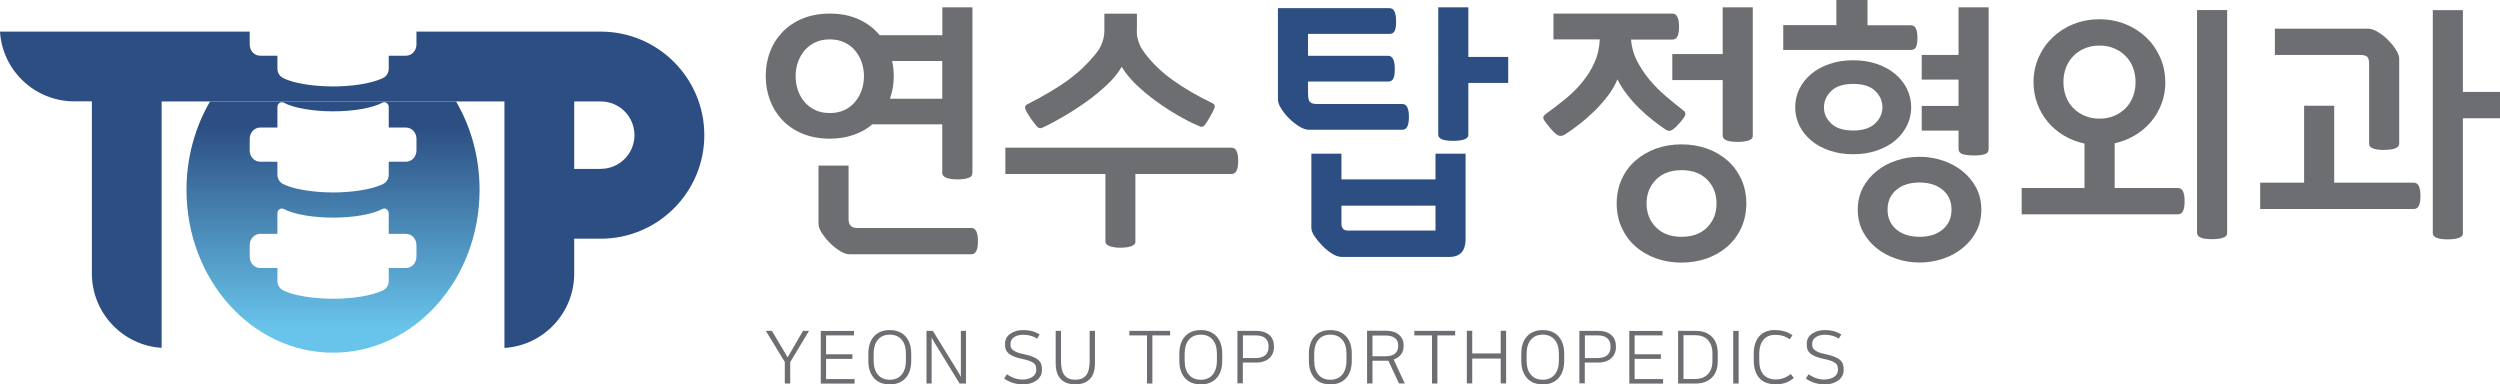 <?xml version="1.0" encoding="UTF-8"?>
<svg id="_레이어_2" data-name="레이어 2" xmlns="http://www.w3.org/2000/svg" xmlns:xlink="http://www.w3.org/1999/xlink" viewBox="0 0 263.41 40.49">
  <defs>
    <style>
      .cls-1 {
        fill: #6d6e71;
      }

      .cls-1, .cls-2, .cls-3 {
        stroke-width: 0px;
      }

      .cls-2 {
        fill: url(#_무제_그라디언트_14);
      }

      .cls-3 {
        fill: #2c4e82;
      }
    </style>
    <linearGradient id="_무제_그라디언트_14" data-name="무제 그라디언트 14" x1="35.09" y1="34.68" x2="35.09" y2="13.11" gradientUnits="userSpaceOnUse">
      <stop offset="0" stop-color="#68c4eb"/>
      <stop offset="1" stop-color="#2c4e82"/>
    </linearGradient>
  </defs>
  <g id="Layer_1" data-name="Layer 1">
    <g>
      <path class="cls-1" d="m102.45,18.25c0,.25-.15.42-.46.51-.3.1-.68.14-1.11.14-.5,0-.89-.06-1.17-.17-.29-.11-.43-.28-.43-.49v-5.14h-7.37c-.55.48-1.21.85-1.97,1.11-.76.27-1.6.4-2.51.4-1.05,0-1.99-.17-2.83-.51-.84-.34-1.55-.81-2.13-1.41-.58-.6-1.02-1.3-1.33-2.1-.3-.8-.46-1.66-.46-2.57s.15-1.77.46-2.57c.3-.8.75-1.5,1.33-2.1.58-.6,1.29-1.07,2.13-1.41.84-.34,1.78-.51,2.83-.51,1.14,0,2.16.2,3.06.61.89.41,1.63.97,2.2,1.67h6.6V.77h3.17v17.48Zm-11.42-10.22c0-.51-.08-1-.24-1.47-.16-.47-.4-.88-.7-1.24-.3-.36-.68-.65-1.13-.86-.45-.21-.96-.31-1.53-.31s-1.08.1-1.53.31c-.45.21-.82.5-1.13.86-.3.36-.54.78-.7,1.24-.16.47-.24.96-.24,1.47s.08,1,.24,1.47c.16.47.39.88.7,1.24.3.36.68.65,1.13.86.45.21.96.31,1.53.31s1.08-.1,1.53-.31c.45-.21.82-.49,1.13-.86.3-.36.54-.78.7-1.24.16-.47.24-.96.24-1.47Zm-1.51,18.76c-.32,0-.69-.13-1.1-.4-.41-.27-.77-.56-1.07-.89-.29-.29-.54-.61-.77-.97-.23-.36-.34-.68-.34-.94v-6.14h3.17v5.63c0,.63.29.94.89.94h12.05c.46,0,.69.47.69,1.4,0,.49-.06.85-.19,1.06-.12.21-.29.31-.5.31h-12.82Zm4.65-18.76c0,.82-.13,1.61-.4,2.37h5.51v-3.97h-5.28c.11.51.17,1.05.17,1.6Z"/>
      <path class="cls-1" d="m119.64,25.44c0,.23-.15.39-.44.5-.3.1-.67.16-1.13.16s-.84-.05-1.14-.16c-.3-.1-.46-.27-.46-.5v-7.11h-10.54v-2.77h23.84c.46,0,.69.47.69,1.4s-.23,1.37-.69,1.37h-10.14v7.11Zm6.74-12.14c-.72-.3-1.49-.69-2.3-1.16-.81-.47-1.59-.98-2.34-1.53-.75-.55-1.44-1.13-2.07-1.74-.63-.61-1.12-1.22-1.48-1.83-.38.65-.9,1.29-1.57,1.91-.67.63-1.38,1.22-2.16,1.77-.77.55-1.57,1.07-2.38,1.54-.82.48-1.57.88-2.26,1.2-.21.1-.4.05-.57-.14-.17-.19-.39-.48-.66-.86-.3-.44-.49-.77-.56-.99-.07-.22,0-.38.19-.47.93-.48,1.76-.93,2.48-1.36.72-.43,1.37-.85,1.93-1.27.56-.42,1.07-.84,1.51-1.27.45-.43.87-.89,1.27-1.38.25-.3.44-.59.57-.87.13-.28.23-.55.29-.81.06-.27.09-.53.09-.8v-1.8h3.43v1.09c0,.27,0,.51-.01.73,0,.22,0,.45.06.69.05.24.13.49.24.76.11.27.29.56.54.89.82,1.09,1.83,2.05,3.03,2.9,1.2.85,2.57,1.64,4.11,2.38.21.1.28.25.21.46-.07.21-.23.54-.5,1-.23.4-.41.69-.56.86-.14.17-.32.21-.53.11Z"/>
      <path class="cls-3" d="m137.83,9.99c0,.38.07.64.21.77.14.13.38.2.7.2h9.02c.46,0,.69.46.69,1.37s-.23,1.34-.69,1.34h-9.85c-.32,0-.69-.13-1.09-.39s-.75-.55-1.06-.87c-.29-.29-.54-.61-.77-.97-.23-.36-.34-.68-.34-.94V.86h11.76c.46,0,.69.47.69,1.4,0,.48-.05.81-.16,1.01-.1.2-.28.3-.53.3h-8.59v2.31h8.45c.46,0,.69.47.69,1.4,0,.48-.05.81-.16,1.01-.1.2-.28.3-.53.3h-8.45v1.4Zm3.54,17.08c-.32,0-.68-.12-1.06-.37-.38-.25-.72-.53-1.03-.86-.29-.29-.54-.6-.77-.94-.23-.34-.34-.65-.34-.91v-7.8h3.17v2.71h9.91v-2.71h3.17v9.02c0,.59-.14,1.05-.41,1.37-.28.32-.71.49-1.3.49h-11.34Zm9.88-2.77v-2.63h-9.91v1.88c0,.49.22.74.66.74h9.25Zm.29-23.53h3.17v5.23h4.2v2.74h-4.2v5.45c0,.25-.16.42-.47.51-.31.1-.69.14-1.13.14-1.05,0-1.57-.22-1.57-.66V.77Z"/>
      <path class="cls-1" d="m177.35,11.62c.21.15.28.33.2.53-.08.2-.3.51-.69.93-.34.38-.61.6-.8.67-.19.07-.38.03-.57-.1-.4-.27-.84-.59-1.31-.96-.48-.37-.95-.78-1.41-1.23-.47-.45-.9-.93-1.31-1.46-.41-.52-.76-1.07-1.04-1.64-.25.61-.6,1.2-1.04,1.78-.45.58-.94,1.13-1.47,1.64-.53.51-1.07.98-1.6,1.38-.53.41-1.01.75-1.43,1.01-.21.13-.41.18-.61.13-.2-.05-.5-.3-.9-.76-.32-.38-.55-.68-.69-.9-.13-.22-.09-.41.14-.59.7-.51,1.39-1.04,2.06-1.58.67-.54,1.27-1.13,1.8-1.77.53-.64.97-1.33,1.31-2.08.34-.75.53-1.57.57-2.47h-4.88V1.43h12.54c.46,0,.69.47.69,1.4s-.23,1.34-.69,1.34h-4.37c.06.8.27,1.56.64,2.27.37.71.82,1.38,1.34,2,.52.62,1.1,1.19,1.73,1.73.63.53,1.23,1.02,1.8,1.46Zm6.65,9.82c0,.93-.18,1.78-.53,2.56-.35.77-.84,1.43-1.46,1.97-.62.54-1.34.96-2.17,1.26-.83.29-1.72.44-2.67.44s-1.84-.15-2.67-.44c-.83-.3-1.55-.71-2.17-1.26-.62-.54-1.1-1.2-1.46-1.97-.35-.77-.53-1.62-.53-2.56s.18-1.78.53-2.56c.35-.77.84-1.43,1.46-1.97.62-.54,1.34-.96,2.17-1.26.83-.29,1.72-.44,2.67-.44s1.84.15,2.67.44c.83.3,1.55.71,2.17,1.26.62.54,1.1,1.2,1.46,1.97.35.77.53,1.62.53,2.56Zm-10.51,0c0,1.01.33,1.85.99,2.51.66.67,1.56,1,2.7,1s2.04-.33,2.7-1c.66-.67.98-1.5.98-2.51s-.33-1.85-.98-2.51c-.66-.67-1.56-1-2.7-1s-2.04.33-2.7,1c-.66.67-.99,1.5-.99,2.51Zm11.19-7.14c0,.25-.16.42-.47.51-.31.1-.69.14-1.13.14-1.05,0-1.57-.22-1.57-.66v-5.85h-5.31v-2.74h5.31V.77h3.17v13.53Z"/>
      <path class="cls-1" d="m187.89,5.25v-2.6h5.6V0h3.28v2.66h4.57c.46,0,.69.44.69,1.31,0,.48-.05.81-.16,1-.1.19-.28.29-.53.29h-13.45Zm13.48,6.05c0,.69-.15,1.33-.44,1.93-.3.6-.71,1.12-1.24,1.57-.53.45-1.18.8-1.93,1.06-.75.26-1.58.39-2.5.39s-1.75-.13-2.5-.39c-.75-.26-1.39-.61-1.93-1.06-.53-.45-.95-.97-1.24-1.57-.3-.6-.44-1.24-.44-1.93s.15-1.33.44-1.93c.29-.6.71-1.12,1.24-1.57.53-.45,1.18-.8,1.93-1.06.75-.26,1.58-.39,2.5-.39s1.75.13,2.5.39c.75.26,1.39.61,1.93,1.06.53.45.95.97,1.24,1.57.29.6.44,1.24.44,1.93Zm-3.03,0c0-.67-.26-1.24-.77-1.73-.51-.49-1.28-.73-2.31-.73s-1.8.25-2.31.74c-.51.5-.77,1.08-.77,1.74s.26,1.21.77,1.7c.51.49,1.28.73,2.31.73s1.8-.25,2.31-.74c.51-.49.77-1.07.77-1.71Zm10.42,10.79c0,.86-.18,1.63-.54,2.31-.36.69-.85,1.27-1.46,1.76-.61.49-1.3.86-2.08,1.11-.78.26-1.59.39-2.43.39s-1.65-.13-2.43-.39c-.78-.26-1.48-.63-2.08-1.11-.61-.49-1.09-1.07-1.46-1.76-.36-.69-.54-1.46-.54-2.31s.18-1.63.54-2.31c.36-.69.85-1.27,1.46-1.76.61-.49,1.3-.86,2.08-1.11.78-.26,1.59-.39,2.43-.39s1.65.13,2.43.39c.78.26,1.48.63,2.08,1.11.61.49,1.09,1.07,1.46,1.76.36.69.54,1.46.54,2.31Zm-9.88,0c0,.86.3,1.55.91,2.07.61.52,1.43.79,2.46.79s1.85-.26,2.46-.79c.61-.52.91-1.21.91-2.07s-.3-1.55-.91-2.07c-.61-.52-1.43-.79-2.46-.79s-1.85.26-2.46.79c-.61.52-.91,1.21-.91,2.07Zm10.65-6.37c0,.27-.14.44-.41.53-.28.09-.66.13-1.16.13s-.89-.05-1.17-.14c-.29-.1-.43-.28-.43-.54v-1.94h-3.88v-2.6h3.88v-2.77h-3.88v-2.6h3.88V.77h3.17v14.96Z"/>
      <path class="cls-1" d="m228.15,8.65c0,.8-.13,1.56-.4,2.27-.27.71-.64,1.35-1.11,1.91-.48.56-1.04,1.04-1.7,1.43-.66.39-1.37.67-2.13.84v4.71h6.68c.46,0,.69.47.69,1.4s-.23,1.37-.69,1.37h-16.48v-2.77h6.62v-4.68c-.78-.17-1.5-.45-2.16-.84-.66-.39-1.22-.87-1.7-1.44-.48-.57-.85-1.21-1.11-1.93-.27-.71-.4-1.47-.4-2.27,0-.93.18-1.8.54-2.61.36-.81.85-1.51,1.47-2.1.62-.59,1.35-1.06,2.2-1.4.85-.34,1.76-.51,2.73-.51s1.88.17,2.73.51c.85.34,1.58.81,2.2,1.4.62.59,1.11,1.29,1.47,2.1.36.81.54,1.68.54,2.61Zm-3.14,0c0-.55-.09-1.06-.27-1.53-.18-.47-.44-.87-.77-1.21-.33-.34-.73-.61-1.2-.81-.47-.2-.99-.3-1.56-.3s-1.09.1-1.56.3c-.47.2-.87.47-1.2.81-.33.34-.59.75-.77,1.21-.18.47-.27.98-.27,1.53s.09,1.06.27,1.53c.18.47.44.87.77,1.21.33.34.73.61,1.2.81.47.2.99.3,1.56.3s1.09-.1,1.56-.3c.47-.2.87-.47,1.2-.81.33-.34.59-.75.77-1.21.18-.47.27-.98.27-1.53Zm9.65,15.9c0,.25-.16.42-.47.51-.31.1-.69.14-1.13.14-1.05,0-1.57-.22-1.57-.66V1.06h3.17v23.5Z"/>
      <path class="cls-1" d="m238.14,22.02v-2.77h4.63v-8.11h3.17v8.11h8.4c.46,0,.69.47.69,1.4s-.23,1.37-.69,1.37h-16.19Zm13.05-6.22c-.5,0-.88-.05-1.16-.16-.28-.1-.41-.27-.41-.5V6.74c0-.38-.07-.63-.21-.76-.14-.12-.38-.19-.7-.19h-9.02v-2.77h9.82c.32,0,.69.13,1.1.39.41.26.77.55,1.07.87.29.29.54.61.77.97.23.36.34.68.34.94v8.94c0,.44-.53.66-1.6.66Zm5.14-14.73h3.17v8.62h3.91v2.77h-3.91v12.11c0,.25-.16.42-.47.51-.31.1-.69.14-1.13.14-1.05,0-1.57-.22-1.57-.66V1.06Z"/>
    </g>
    <g>
      <path class="cls-1" d="m83.26,38.14v2.27h-.57v-2.27l-2-3.28h.64l1.66,2.79,1.62-2.79h.63l-1.97,3.28Z"/>
      <path class="cls-1" d="m89.98,34.86v.48h-2.94v1.99h2.77v.48h-2.77v2.13h3v.48h-3.56v-5.55h3.51Z"/>
      <path class="cls-1" d="m93.75,34.78c.36,0,.68.06.96.17.28.12.52.28.71.5.19.22.34.48.44.78.1.31.15.65.15,1.03v.76c0,.38-.05.72-.15,1.03-.1.31-.25.57-.44.78-.19.22-.43.38-.71.5-.28.12-.6.17-.96.17s-.68-.06-.96-.17c-.28-.12-.52-.28-.71-.5-.19-.22-.34-.48-.44-.78-.1-.31-.15-.65-.15-1.03v-.76c0-.38.05-.72.15-1.03.1-.31.25-.57.44-.78.19-.22.43-.38.71-.5.28-.12.6-.17.97-.17Zm0,5.23c.52,0,.94-.17,1.24-.52.3-.35.46-.85.46-1.52v-.67c0-.67-.15-1.17-.46-1.52-.3-.35-.72-.52-1.24-.52s-.94.17-1.24.52c-.3.35-.46.85-.46,1.52v.67c0,.67.15,1.17.46,1.52.3.35.72.52,1.24.52Z"/>
      <path class="cls-1" d="m97.62,34.86h.67l2.67,4.34c.05.08.09.15.13.23.04.07.09.17.15.29v-4.86h.54v5.55h-.67l-2.68-4.36c-.05-.08-.09-.16-.13-.22-.04-.07-.08-.16-.14-.28v4.86h-.54v-5.55Z"/>
      <path class="cls-1" d="m107.72,39.99c.23,0,.43-.03.61-.08.18-.05.33-.12.46-.21.13-.09.22-.19.29-.31.06-.12.1-.23.1-.36v-.16c0-.13-.02-.24-.06-.35-.04-.1-.12-.2-.23-.28-.11-.08-.27-.16-.46-.23-.2-.07-.45-.14-.76-.2-.34-.07-.62-.16-.85-.25-.23-.09-.41-.2-.55-.32-.14-.12-.23-.25-.29-.4-.06-.15-.08-.31-.08-.48v-.18c0-.21.05-.4.14-.57.09-.17.23-.32.4-.44.17-.12.37-.22.61-.29.23-.07.49-.1.76-.1.39,0,.73.05,1.01.13.28.09.52.2.72.33l-.27.44c-.19-.13-.4-.23-.65-.3-.24-.07-.51-.11-.82-.11-.18,0-.35.02-.51.06s-.3.1-.42.18c-.12.08-.22.18-.29.29-.07.11-.11.24-.11.38v.15c0,.12.02.23.07.32.05.1.12.18.23.26.11.08.25.15.42.22.18.07.4.13.66.18.38.08.69.17.94.27.25.09.44.2.59.33.15.12.25.26.31.42.06.15.09.33.09.53v.18c0,.2-.05.39-.14.56-.09.17-.22.33-.39.46-.17.13-.38.24-.63.32-.25.08-.53.12-.84.12-.39,0-.75-.06-1.09-.17-.34-.11-.63-.26-.89-.45l.29-.45c.29.2.58.35.85.43.28.09.55.13.81.13Z"/>
      <path class="cls-1" d="m113.29,40.01c.51,0,.88-.15,1.14-.46.25-.31.38-.81.38-1.5v-3.19h.56v3.39c0,.77-.18,1.34-.55,1.7-.36.36-.87.55-1.52.55s-1.17-.18-1.53-.55c-.36-.36-.54-.93-.54-1.7v-3.39h.56v3.19c0,.69.13,1.19.38,1.5.25.31.63.46,1.14.46Z"/>
      <path class="cls-1" d="m123.29,34.86v.48h-1.87v5.07h-.57v-5.07h-1.86v-.48h4.29Z"/>
      <path class="cls-1" d="m126.52,34.78c.36,0,.68.06.96.17.28.12.52.28.71.5.19.22.34.48.44.78.1.31.15.65.15,1.03v.76c0,.38-.05.72-.15,1.03-.1.31-.25.57-.44.78-.19.22-.43.38-.71.5-.28.12-.6.17-.96.17s-.68-.06-.96-.17c-.28-.12-.52-.28-.71-.5-.19-.22-.34-.48-.44-.78-.1-.31-.15-.65-.15-1.03v-.76c0-.38.05-.72.15-1.03.1-.31.25-.57.44-.78.19-.22.43-.38.71-.5.28-.12.6-.17.97-.17Zm0,5.23c.52,0,.94-.17,1.24-.52.3-.35.46-.85.46-1.52v-.67c0-.67-.15-1.17-.46-1.52-.3-.35-.72-.52-1.24-.52s-.94.17-1.24.52c-.3.35-.46.85-.46,1.52v.67c0,.67.15,1.17.46,1.52.3.35.72.52,1.24.52Z"/>
      <path class="cls-1" d="m130.39,34.86h1.97c.31,0,.58.04.81.12.23.08.43.19.59.33.16.14.27.31.35.5.08.2.12.41.12.63v.16c0,.23-.04.44-.13.63-.08.19-.2.37-.36.51-.16.15-.35.26-.59.34-.23.08-.5.12-.79.12h-1.41v2.19h-.57v-5.55Zm.57.48v2.39h1.27c.5,0,.86-.1,1.09-.31.23-.21.34-.48.34-.83v-.14c0-.33-.11-.6-.33-.8-.22-.21-.56-.31-1.01-.31h-1.36Z"/>
      <path class="cls-1" d="m140.17,34.78c.36,0,.68.06.96.17.28.12.52.28.71.5.19.22.34.48.44.78.1.31.15.65.15,1.03v.76c0,.38-.05.72-.15,1.03-.1.31-.25.57-.44.78-.19.22-.43.38-.71.5-.28.12-.6.17-.96.17s-.68-.06-.96-.17c-.28-.12-.52-.28-.71-.5-.19-.22-.34-.48-.44-.78-.1-.31-.15-.65-.15-1.03v-.76c0-.38.05-.72.15-1.03.1-.31.25-.57.44-.78.19-.22.43-.38.71-.5.28-.12.6-.17.97-.17Zm0,5.23c.52,0,.94-.17,1.24-.52.3-.35.46-.85.46-1.52v-.67c0-.67-.15-1.17-.46-1.52-.3-.35-.72-.52-1.24-.52s-.94.17-1.24.52c-.3.35-.46.85-.46,1.52v.67c0,.67.15,1.17.46,1.52.3.35.72.52,1.24.52Z"/>
      <path class="cls-1" d="m146.28,38.01s-.07,0-.11,0h-1.56v2.39h-.57v-5.55h2.01c.29,0,.55.04.78.11.23.07.42.18.58.32.16.14.28.3.36.48.08.18.12.38.12.6v.12c0,.34-.09.63-.28.87-.19.24-.44.42-.77.53l1.17,2.52h-.61l-1.12-2.4Zm-1.67-2.66v2.19h1.28c.51,0,.87-.09,1.09-.28.22-.19.34-.45.34-.79v-.08c0-.32-.11-.58-.33-.76-.22-.18-.56-.28-1.01-.28h-1.37Z"/>
      <path class="cls-1" d="m153.32,34.86v.48h-1.87v5.07h-.57v-5.07h-1.86v-.48h4.29Z"/>
      <path class="cls-1" d="m158.12,37.78h-3v2.62h-.57v-5.55h.57v2.39h3v-2.39h.57v5.55h-.57v-2.62Z"/>
      <path class="cls-1" d="m162.55,34.78c.36,0,.68.06.96.17.28.12.52.28.71.5.19.22.34.48.44.78.1.31.15.65.15,1.03v.76c0,.38-.05.72-.15,1.03-.1.31-.25.57-.44.78-.19.22-.43.38-.71.5-.28.12-.6.17-.96.17s-.68-.06-.96-.17c-.28-.12-.52-.28-.71-.5-.19-.22-.34-.48-.44-.78-.1-.31-.15-.65-.15-1.03v-.76c0-.38.05-.72.15-1.03.1-.31.25-.57.44-.78.19-.22.43-.38.72-.5.28-.12.6-.17.97-.17Zm0,5.23c.52,0,.94-.17,1.24-.52.3-.35.46-.85.46-1.52v-.67c0-.67-.15-1.17-.46-1.52-.3-.35-.72-.52-1.24-.52s-.94.17-1.24.52c-.3.35-.46.85-.46,1.52v.67c0,.67.15,1.17.46,1.52.3.35.72.52,1.24.52Z"/>
      <path class="cls-1" d="m166.42,34.86h1.97c.31,0,.58.04.81.12.23.08.43.19.59.33.16.14.27.31.35.5.08.2.12.41.12.63v.16c0,.23-.04.44-.13.63-.08.19-.2.37-.36.51-.16.15-.35.26-.59.34-.23.08-.5.12-.79.12h-1.41v2.19h-.57v-5.55Zm.57.48v2.39h1.27c.5,0,.86-.1,1.09-.31.23-.21.34-.48.34-.83v-.14c0-.33-.11-.6-.33-.8-.22-.21-.56-.31-1.01-.31h-1.36Z"/>
      <path class="cls-1" d="m175.17,34.86v.48h-2.94v1.99h2.77v.48h-2.77v2.13h3v.48h-3.56v-5.55h3.51Z"/>
      <path class="cls-1" d="m178.63,34.86c.74,0,1.32.2,1.73.61.42.41.63,1,.63,1.77v.79c0,.77-.21,1.36-.63,1.77-.42.41-1,.61-1.73.61h-1.82v-5.55h1.82Zm-1.25,5.07h1.26c.26,0,.5-.04.72-.12.22-.08.41-.2.57-.36.16-.16.28-.36.37-.6s.13-.53.13-.86v-.72c0-.33-.04-.61-.13-.86-.09-.24-.21-.45-.37-.61-.16-.16-.34-.28-.57-.36-.22-.08-.46-.12-.72-.12h-1.26v4.59Z"/>
      <path class="cls-1" d="m182.62,34.86h.57v5.55h-.57v-5.55Z"/>
      <path class="cls-1" d="m187.02,34.78c.39,0,.73.05,1.03.14.3.09.57.23.81.41l-.29.42c-.26-.18-.51-.3-.75-.37-.24-.07-.5-.1-.8-.1-.27,0-.51.05-.71.14-.21.09-.38.23-.52.4s-.25.38-.32.62c-.07.24-.11.5-.11.8v.71c0,.69.15,1.2.46,1.53.3.33.73.5,1.26.5.37,0,.68-.06.93-.17.26-.11.48-.24.67-.4l.33.42c-.22.18-.48.34-.78.47-.31.13-.69.19-1.16.19-.75,0-1.32-.22-1.71-.67s-.58-1.07-.58-1.88v-.68c0-.79.2-1.4.59-1.84.39-.43.94-.65,1.65-.65Z"/>
      <path class="cls-1" d="m192.19,39.99c.23,0,.43-.03.61-.08.18-.05.33-.12.46-.21.13-.09.22-.19.29-.31.06-.12.1-.23.1-.36v-.16c0-.13-.02-.24-.06-.35-.04-.1-.12-.2-.23-.28-.11-.08-.27-.16-.46-.23-.2-.07-.45-.14-.76-.2-.34-.07-.62-.16-.85-.25-.23-.09-.41-.2-.55-.32-.14-.12-.23-.25-.29-.4-.06-.15-.08-.31-.08-.48v-.18c0-.21.05-.4.14-.57.09-.17.23-.32.4-.44.17-.12.37-.22.61-.29.23-.07.49-.1.76-.1.39,0,.73.05,1.01.13.28.09.52.2.72.33l-.27.44c-.19-.13-.4-.23-.65-.3-.24-.07-.51-.11-.82-.11-.18,0-.35.02-.51.06-.16.04-.3.1-.42.18-.12.08-.22.18-.29.29-.07.11-.11.24-.11.38v.15c0,.12.02.23.07.32.05.1.12.18.23.26.11.08.25.15.42.22.18.07.4.13.66.18.38.08.69.17.94.27.25.09.44.2.59.33.15.12.25.26.31.42.06.15.09.33.09.53v.18c0,.2-.05.39-.14.56-.09.17-.22.33-.39.46-.17.13-.38.24-.63.32-.25.08-.53.12-.84.12-.39,0-.75-.06-1.09-.17-.34-.11-.63-.26-.89-.45l.29-.45c.29.2.58.35.85.43.28.09.55.13.81.13Z"/>
    </g>
    <g>
      <path class="cls-3" d="m48.06,10.69h5.09v25.97c4.1-.25,7.35-3.67,7.35-7.83v-3.68h2.8c6.01,0,10.91-4.89,10.91-10.91s-4.89-10.91-10.91-10.91h-19.43s.01.09.01.13v1.22c0,.66-.49,1.19-1.1,1.19h-1.82v1.36c0,.42-.23.81-.58.98-1.33.66-3.6.9-5.28.9-.58,0-3.58-.04-5.29-.9-.35-.18-.58-.56-.58-.98v-1.36h-1.82c-.61,0-1.1-.53-1.1-1.19v-1.22s0-.09.01-.13H0c.25,4.1,3.67,7.35,7.83,7.35h1.85v18.14c0,4.16,3.26,7.58,7.35,7.83V10.69h5.09m41.18,7.11h-2.8v-7.11h2.8c1.96,0,3.55,1.59,3.55,3.55s-1.59,3.55-3.55,3.55Z"/>
      <path class="cls-2" d="m48.06,10.69h-25.93c-1.56,2.68-2.48,5.88-2.48,9.31,0,9.48,6.91,17.16,15.44,17.16s15.44-7.68,15.44-17.16c0-3.44-.91-6.63-2.48-9.31Zm-4.18,16.36c0,.65-.49,1.19-1.1,1.19h-1.82v1.36c0,.42-.23.81-.58.98-1.33.66-3.6.9-5.28.9-.58,0-3.58-.04-5.29-.9-.35-.18-.58-.56-.58-.98v-1.36h-1.82c-.61,0-1.1-.53-1.1-1.19v-1.22c0-.65.49-1.19,1.1-1.19h1.82v-2.16c0-.18.09-.35.23-.44.13-.09.3-.09.44-.02,1.05.56,3.04.91,5.2.91s4.15-.35,5.19-.91c.14-.08.31-.07.44.02.14.09.23.26.23.44v2.16h1.82c.61,0,1.1.53,1.1,1.19v1.22Zm0-11.2c0,.65-.49,1.19-1.1,1.19h-1.82v1.36c0,.42-.23.81-.58.98-1.33.66-3.6.9-5.28.9-.58,0-3.58-.04-5.29-.9-.35-.18-.58-.56-.58-.98v-1.36h-1.82c-.61,0-1.1-.53-1.1-1.19v-1.22c0-.65.49-1.19,1.1-1.19h1.82v-2.16c0-.18.09-.35.23-.44.13-.09.31-.09.44-.02,1.05.56,3.04.91,5.2.91s4.15-.35,5.19-.91c.14-.08.31-.07.44.02.14.09.23.26.23.44v2.16h1.82c.61,0,1.1.53,1.1,1.19v1.22Z"/>
    </g>
  </g>
</svg>